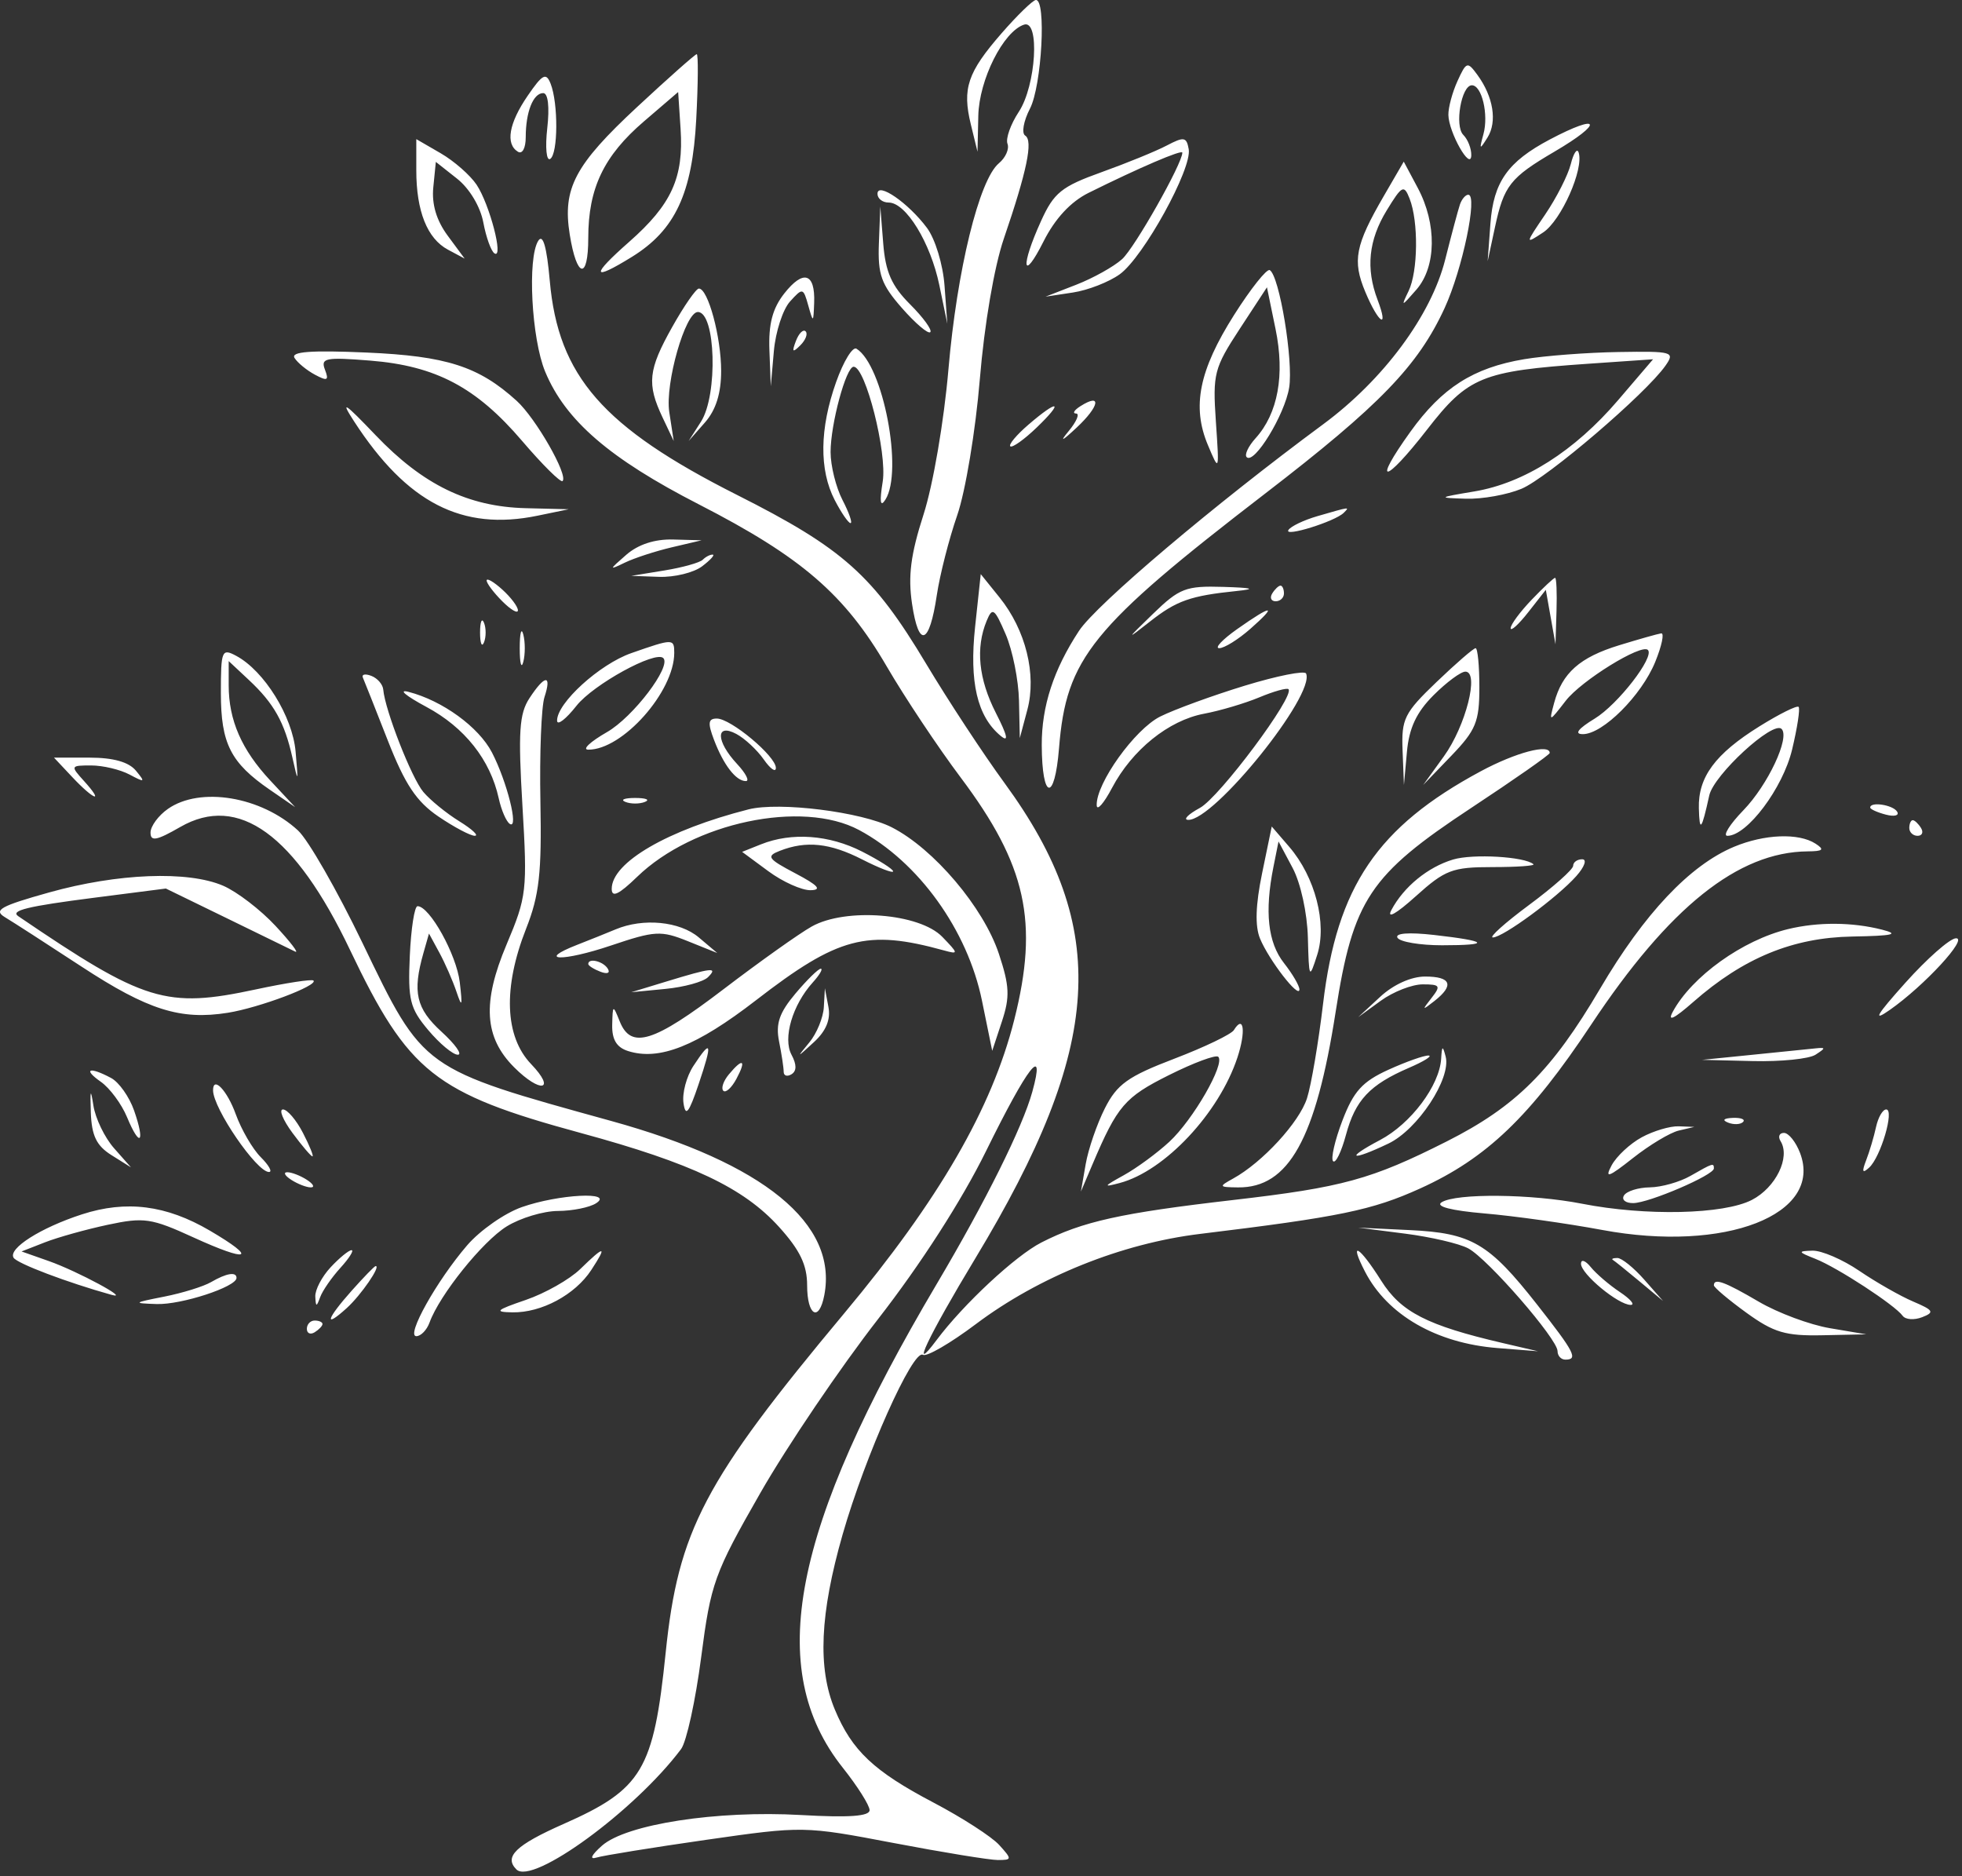 <?xml version="1.0" encoding="UTF-8"?> <svg xmlns="http://www.w3.org/2000/svg" width="251" height="240" viewBox="0 0 251 240" fill="none"><rect x="0" y="0" width="251" height="240" fill="#333333" stroke="none"/> <path fill-rule="evenodd" clip-rule="evenodd" d="M128.137 4.252C123.776 9.258 123.08 11.318 124.199 15.908L125.052 19.408L125.155 14.806C125.257 10.191 128.355 4.022 131.007 3.152C133.054 2.48 132.545 10.951 130.337 14.301C129.288 15.892 128.636 17.732 128.889 18.391C129.141 19.049 128.647 20.169 127.791 20.88C125.262 22.979 122.425 34.561 121.334 47.246C120.761 53.906 119.367 62.03 118.146 65.819C116.503 70.921 116.148 73.694 116.681 77.251C117.539 82.974 118.898 82.495 119.845 76.135C120.232 73.535 121.407 68.933 122.457 65.908C123.509 62.876 124.807 55.072 125.349 48.515C125.928 41.512 127.192 34.111 128.424 30.515C131.377 21.892 132.188 17.984 131.157 17.346C130.666 17.043 130.938 15.492 131.761 13.901C133.281 10.961 133.879 -0.17 132.507 0.002C132.095 0.054 130.128 1.967 128.137 4.252ZM81.516 13.678C73.531 21.099 71.944 24.1 72.887 29.998C73.785 35.609 75.257 35.881 75.257 30.435C75.257 24.09 77.242 19.934 82.377 15.529L86.757 11.771L87.068 16.486C87.479 22.727 85.916 26.158 80.481 30.942C75.542 35.289 75.683 36.044 80.839 32.858C86.381 29.432 88.572 24.742 89.071 15.235C89.311 10.655 89.339 6.917 89.132 6.928C88.926 6.939 85.498 9.977 81.516 13.678ZM186.457 10.368C185.797 11.817 185.273 13.768 185.292 14.705C185.339 16.96 188.174 21.947 188.222 19.858C188.241 19.006 187.782 17.833 187.202 17.253C186.055 16.106 186.953 10.908 188.298 10.908C189.574 10.908 190.461 14.656 189.777 17.158C189.227 19.168 189.283 19.213 190.299 17.586C191.563 15.562 191.045 12.367 189 9.571C187.73 7.835 187.592 7.878 186.457 10.368ZM67.505 12.251C65.1 15.761 64.638 18.408 66.257 19.408C66.821 19.756 67.257 18.946 67.257 17.549C67.257 14.317 68.212 11.908 69.494 11.908C70.114 11.908 70.318 13.672 70.012 16.39C69.734 18.855 69.901 20.628 70.382 20.331C71.398 19.703 71.434 13.207 70.435 10.689C69.86 9.241 69.399 9.487 67.505 12.251ZM198.256 17.848C192.887 20.688 191.06 23.281 190.669 28.617L190.318 33.408L191.254 29.051C192.392 23.748 193.206 22.714 198.842 19.411C205.236 15.664 204.764 14.406 198.256 17.848ZM149.257 18.616C147.882 19.339 144.126 20.873 140.91 22.027C135.799 23.86 134.825 24.646 133.182 28.266C130.526 34.115 130.793 36.252 133.507 30.87C134.976 27.956 136.972 25.805 139.257 24.671C145.763 21.442 151.257 19.087 151.257 19.527C151.257 20.923 145.165 31.689 143.55 33.147C142.491 34.103 139.854 35.574 137.691 36.416L133.757 37.946L137.257 37.415C139.182 37.124 141.882 36.071 143.257 35.076C146.277 32.891 152.516 21.573 152.074 19.084C151.794 17.51 151.466 17.456 149.257 18.616ZM53.257 21.786C53.257 27.011 54.654 30.515 57.302 31.932L59.442 33.077L57.275 30.146C55.834 28.197 55.216 26.123 55.432 23.961L55.757 20.707L58.47 22.851C60.061 24.108 61.452 26.428 61.833 28.462C62.191 30.37 62.835 32.147 63.263 32.412C64.47 33.158 62.64 26.138 60.976 23.635C60.161 22.41 58.091 20.595 56.375 19.601L53.257 17.795V21.786ZM200.952 20.989C200.597 22.4 199.128 25.292 197.687 27.417C195.096 31.234 195.093 31.261 197.411 29.735C199.721 28.214 202.656 21.604 201.955 19.501C201.757 18.908 201.306 19.578 200.952 20.989ZM177.048 25.041C173.367 31.38 172.989 33.33 174.662 37.335C176.357 41.392 177.725 42.27 176.232 38.343C174.708 34.333 175.079 30.711 177.405 26.908C179.36 23.71 179.613 23.581 180.331 25.408C181.484 28.345 181.414 34.714 180.201 37.224C179.207 39.279 179.266 39.268 181.201 37.047C183.758 34.112 183.833 28.646 181.379 24.041L179.584 20.674L177.048 25.041ZM112.257 24.786C112.257 25.403 112.901 25.908 113.689 25.908C115.898 25.908 119.045 31.044 120.173 36.49L121.191 41.408L120.834 36.544C120.635 33.827 119.641 30.56 118.584 29.144C116.197 25.948 112.257 23.234 112.257 24.786ZM186.77 26.158C186.537 26.846 185.688 30.019 184.883 33.21C183.082 40.352 176.988 48.573 169.276 54.267C155.326 64.566 140.256 77.314 138.036 80.694C134.781 85.651 133.254 90.337 133.272 95.307C133.299 102.352 134.924 102.645 135.481 95.706C136.406 84.183 139.582 80.263 161.89 63.102C176.505 51.86 181.409 46.789 184.809 39.408C187.088 34.46 189.084 24.908 187.839 24.908C187.484 24.908 187.003 25.471 186.77 26.158ZM112.437 31.123C112.285 35.119 112.735 36.383 115.39 39.407C117.113 41.369 118.743 42.755 119.012 42.486C119.281 42.218 118.12 40.617 116.433 38.93C114.063 36.56 113.28 34.786 112.991 31.135L112.617 26.408L112.437 31.123ZM68.867 30.789C67.449 32.99 67.992 43.337 69.748 47.551C72.347 53.789 77.989 58.658 89.403 64.512C102.533 71.247 108.073 76.025 113.447 85.253C115.738 89.188 119.998 95.584 122.912 99.466C131.308 110.65 132.914 117.928 129.751 130.448C126.884 141.796 120.134 153.453 108.045 167.933C90.076 189.457 86.77 195.737 85.16 211.392C83.616 226.42 82.168 228.846 72.089 233.304C65.991 236 64.443 237.494 66.065 239.116C68.12 241.171 81.218 231.601 87.129 223.724C87.824 222.798 88.982 217.508 89.702 211.969C90.936 202.479 91.373 201.267 97.272 190.96C100.716 184.944 107.494 174.934 112.335 168.715C117.776 161.726 123.045 153.531 126.134 147.256C131.514 136.325 133.784 133.412 132.065 139.647C130.814 144.181 126.115 153.631 119.841 164.224C101.27 195.585 97.791 213.494 107.82 226.109C109.699 228.473 111.242 230.914 111.247 231.532C111.254 232.318 108.61 232.506 102.471 232.156C91.712 231.542 80.11 233.331 77.006 236.082C75.642 237.291 75.369 237.887 76.313 237.598C77.168 237.335 83.479 236.315 90.337 235.33C102.729 233.552 102.875 233.554 114.281 235.728C120.593 236.931 126.614 237.914 127.662 237.912C129.477 237.908 129.485 237.817 127.83 235.989C126.875 234.933 123.09 232.491 119.418 230.562C111.785 226.551 108.997 223.924 106.805 218.676C104.582 213.358 104.89 206.412 107.797 196.27C110.686 186.189 116.803 172.509 118.071 173.293C118.537 173.581 121.582 171.815 124.838 169.368C132.913 163.298 143.486 159.046 153.539 157.825C171.378 155.658 175.543 154.798 181.691 152.011C190.174 148.164 195.756 142.817 203.553 131.068C213.533 116.03 222.352 108.973 231.257 108.898C233.239 108.882 233.446 108.677 232.257 107.908C230.105 106.518 225.722 106.687 221.835 108.311C216.186 110.671 210.363 116.839 204.702 126.457C198.525 136.953 193.931 141.529 185.089 145.993C175.439 150.864 171.767 151.872 157.772 153.489C143.383 155.152 138.501 156.233 133.223 158.926C129.913 160.614 123.243 166.824 119.816 171.408C116.273 176.146 118.749 170.926 124.776 160.951C141.183 133.793 142.108 118.752 128.513 100.162C125.796 96.447 121.284 89.583 118.485 84.908C111.696 73.569 107.868 70.151 94.287 63.304C77.125 54.651 71.413 48.119 70.332 35.908C69.949 31.579 69.46 29.869 68.867 30.789ZM157.878 40.284C153.394 47.364 152.458 52.008 154.524 56.92C155.986 60.396 155.99 60.385 155.547 53.908C155.13 47.814 155.321 47.075 158.592 42.078L162.082 36.747L163.18 42.078C164.392 47.962 163.493 52.885 160.627 56.052C159.697 57.08 159.184 58.168 159.487 58.472C160.455 59.439 164.359 53.052 164.923 49.58C165.477 46.163 163.676 35.26 162.44 34.551C162.064 34.336 160.012 36.915 157.878 40.284ZM100.337 37.533C98.827 39.453 98.305 41.442 98.432 44.793L98.606 49.408L99.001 44.91C99.219 42.436 100.149 39.58 101.068 38.564C102.683 36.779 102.762 36.796 103.399 39.063C104.036 41.33 104.061 41.318 104.157 38.717C104.298 34.917 102.768 34.443 100.337 37.533ZM86.007 41.806C82.918 47.307 82.727 49.098 84.768 53.408L86.189 56.408L85.621 52.708C85.06 49.05 87.67 39.908 89.276 39.908C91.562 39.908 91.865 50.511 89.677 53.935L88.097 56.408L90.177 54.047C91.585 52.449 92.257 50.318 92.257 47.446C92.257 43.11 90.581 36.907 89.409 36.909C89.05 36.91 87.52 39.113 86.007 41.806ZM101.821 43.615C101.279 45.04 101.393 45.155 102.381 44.175C103.065 43.496 103.372 42.689 103.064 42.382C102.756 42.074 102.197 42.629 101.821 43.615ZM106.967 48.863C104.85 54.821 104.786 60.097 106.783 63.958C107.622 65.58 108.533 66.908 108.808 66.908C109.083 66.908 108.622 65.58 107.783 63.958C106.944 62.335 106.257 59.575 106.257 57.824C106.257 54.237 108.239 46.908 109.208 46.908C110.726 46.908 113.516 57.929 112.926 61.595C112.507 64.203 112.616 64.934 113.27 63.908C115.577 60.289 112.974 46.705 109.571 44.602C109.079 44.298 107.907 46.215 106.967 48.863ZM37.678 45.781C38.058 46.395 39.233 47.36 40.29 47.926C41.888 48.781 42.104 48.672 41.57 47.281C40.999 45.793 41.64 45.665 47.372 46.125C55.759 46.798 60.926 49.532 66.793 56.398C69.405 59.456 71.734 61.764 71.969 61.529C72.715 60.783 68.546 53.494 66.104 51.275C61.25 46.864 57.119 45.536 46.873 45.092C39.758 44.784 37.182 44.977 37.678 45.781ZM194.986 45.946C188.478 47.04 184.482 49.589 180.431 55.228C175.448 62.166 177.124 61.954 182.555 54.961C187.815 48.187 189.572 47.467 203.117 46.531L211.477 45.954L207.007 51.181C201.444 57.686 194.985 61.79 188.635 62.855C183.933 63.643 183.893 63.677 187.539 63.79C189.619 63.855 192.818 63.283 194.648 62.518C197.943 61.141 210.547 50.365 213.064 46.773C214.305 45.001 214.005 44.914 207.064 45.026C203.045 45.09 197.61 45.504 194.986 45.946ZM45.305 53.908C52.077 64.331 59.122 67.952 68.757 65.964L72.757 65.138L67.257 65.001C59.886 64.817 54.117 62.013 48.054 55.667C44.041 51.466 43.488 51.112 45.305 53.908ZM138.228 51.947C137.419 52.459 137.164 52.884 137.662 52.893C138.16 52.901 137.728 53.921 136.702 55.158C135.495 56.614 135.863 56.448 137.743 54.688C140.665 51.955 140.973 50.211 138.228 51.947ZM131.563 54.323C130.02 55.651 128.982 56.898 129.257 57.093C129.532 57.288 131.051 56.201 132.633 54.678C136.171 51.27 135.405 51.016 131.563 54.323ZM168.556 66.014C166.796 66.523 165.116 67.327 164.824 67.8C164.241 68.743 170.799 66.7 171.905 65.593C172.694 64.804 172.774 64.794 168.556 66.014ZM80.118 70.964C77.887 72.907 77.878 72.962 79.947 71.961C81.152 71.378 83.852 70.498 85.947 70.005L89.757 69.109L86.118 69.008C83.765 68.944 81.644 69.635 80.118 70.964ZM89.905 71.593C89.528 71.97 87.316 72.589 84.988 72.968L80.757 73.658L84.316 73.783C86.273 73.852 88.748 73.247 89.816 72.44C90.883 71.632 91.494 70.957 91.174 70.94C90.853 70.922 90.282 71.216 89.905 71.593ZM62.257 74.253C62.257 74.613 63.157 75.808 64.257 76.908C65.357 78.008 66.257 78.528 66.257 78.063C66.257 77.598 65.357 76.403 64.257 75.408C63.157 74.413 62.257 73.893 62.257 74.253ZM124.745 80.18C123.988 87.241 125.017 91.634 128.008 94.116C129.084 95.009 128.901 94.131 127.401 91.189C125.186 86.848 124.79 82.878 126.225 79.408C126.964 77.622 127.224 77.806 128.655 81.126C129.536 83.171 130.304 86.996 130.36 89.626L130.464 94.408L131.431 90.778C132.633 86.269 131.223 80.576 127.874 76.421L125.467 73.434L124.745 80.18ZM195.944 76.713C194.466 78.255 193.257 79.891 193.257 80.348C193.257 80.804 194.269 79.888 195.507 78.311L197.757 75.444L198.375 78.926L198.994 82.408L199.125 78.158C199.198 75.82 199.116 73.908 198.944 73.908C198.772 73.908 197.422 75.17 195.944 76.713ZM147.492 78.526C144.065 81.846 144.032 81.928 147.084 79.526C150.519 76.822 152.276 76.203 158.257 75.588C160.752 75.331 160.246 75.182 156.492 75.068C151.698 74.922 150.894 75.232 147.492 78.526ZM162.757 75.908C162.417 76.458 162.616 76.908 163.198 76.908C163.78 76.908 164.257 76.458 164.257 75.908C164.257 75.358 164.059 74.908 163.816 74.908C163.573 74.908 163.097 75.358 162.757 75.908ZM158.285 80.457C156.376 81.805 155.338 82.908 155.979 82.908C156.621 82.908 158.408 81.797 159.951 80.44C163.527 77.294 162.754 77.302 158.285 80.457ZM61.415 80.908C61.415 82.283 61.642 82.846 61.919 82.158C62.197 81.471 62.197 80.346 61.919 79.658C61.642 78.971 61.415 79.533 61.415 80.908ZM66.489 82.908C66.489 84.833 66.695 85.621 66.946 84.658C67.198 83.695 67.198 82.121 66.946 81.158C66.695 80.195 66.489 80.983 66.489 82.908ZM207.145 82.531C202.099 84.079 199.852 86.071 198.823 89.908C198.154 92.404 198.157 92.404 200.314 89.623C202.318 87.041 209.986 82.303 210.817 83.135C211.699 84.017 206.983 90.105 204.016 91.913C201.879 93.216 201.354 93.902 202.491 93.904C205.044 93.91 210.005 88.958 211.757 84.658C212.597 82.596 212.94 80.955 212.52 81.012C212.101 81.069 209.681 81.753 207.145 82.531ZM80.757 83.542C76.698 84.963 71.248 89.921 71.268 92.174C71.274 92.853 72.391 91.998 73.75 90.274C75.895 87.553 83.862 83.179 84.858 84.176C85.926 85.244 80.99 91.729 77.653 93.642C75.51 94.87 74.432 95.881 75.257 95.888C79.635 95.925 86.257 88.472 86.257 83.507C86.257 81.666 86.112 81.667 80.757 83.542ZM28.257 88.65C28.257 95.104 29.506 97.57 34.525 101.018L37.757 103.239L34.568 99.824C30.911 95.906 29.257 92.12 29.257 87.669V84.559L31.849 86.984C35.048 89.976 36.4 92.388 37.409 96.908C38.146 100.206 38.169 100.161 37.814 96.121C37.42 91.638 33.796 85.802 30.216 83.886C28.375 82.901 28.257 83.188 28.257 88.65ZM183.775 87.237C179.653 91.185 179.272 91.953 179.432 95.987L179.606 100.408L179.988 96.178C180.264 93.123 181.209 91.11 183.39 88.928C185.052 87.267 186.885 85.908 187.465 85.908C189.285 85.908 187.518 92.865 184.71 96.751L182.068 100.408L185.663 96.673C188.814 93.398 189.257 92.319 189.257 87.923C189.257 85.165 189.04 82.908 188.775 82.908C188.509 82.908 186.259 84.856 183.775 87.237ZM159.257 87.701C155.132 88.962 150.262 90.738 148.434 91.648C145.18 93.267 140.214 100.198 140.301 102.996C140.326 103.773 141.208 102.775 142.263 100.779C144.839 95.904 149.512 92.138 154.036 91.291C156.083 90.908 159.268 89.963 161.115 89.192C162.962 88.422 164.636 87.954 164.836 88.154C165.69 89.007 156.012 101.977 153.508 103.336C151.995 104.156 151.318 104.846 152.004 104.868C155.322 104.974 168.3 88.866 167.087 86.147C166.905 85.741 163.382 86.44 159.257 87.701ZM46.423 86.669C46.607 87.088 48.039 90.703 49.606 94.701C51.815 100.337 53.273 102.526 56.089 104.44C58.087 105.797 60.179 106.906 60.739 106.904C61.299 106.902 60.407 106.067 58.757 105.047C57.107 104.028 55.038 102.342 54.159 101.301C52.655 99.52 49.259 90.848 49.029 88.201C48.971 87.537 48.286 86.749 47.507 86.45C46.727 86.151 46.24 86.25 46.423 86.669ZM67.733 89.304C66.428 91.295 66.277 93.62 66.835 103.054C67.479 113.915 67.39 114.686 64.802 120.82C61.67 128.24 61.946 132.688 65.778 136.52C69.156 139.898 71.203 139.504 67.944 136.103C64.565 132.576 64.333 126.325 67.302 118.793C68.991 114.509 69.31 111.671 69.135 102.506C69.018 96.402 69.253 90.395 69.657 89.158C70.616 86.22 69.708 86.289 67.733 89.304ZM54.545 90.417C59.447 93.046 62.718 97.177 63.801 102.106C64.136 103.635 64.778 105.112 65.227 105.389C66.403 106.116 64.862 99.964 62.94 96.255C61.247 92.988 56.597 89.61 52.257 88.493C50.882 88.139 51.912 89.005 54.545 90.417ZM225.082 92.909C219.43 96.427 217.232 99.398 217.336 103.381C217.418 106.538 217.687 106.208 218.667 101.744C219.246 99.106 226.822 92.14 227.919 93.236C229.018 94.336 226.167 100.406 223.032 103.64C221.29 105.438 220.368 106.908 220.984 106.908C223.505 106.908 228.079 100.817 229.263 95.884C229.934 93.088 230.309 90.626 230.096 90.414C229.884 90.202 227.627 91.324 225.082 92.909ZM91.34 94.625C92.567 97.854 94.153 99.908 95.418 99.908C95.922 99.908 95.417 98.923 94.296 97.719C91.582 94.807 91.527 92.447 94.206 93.881C95.278 94.454 96.853 95.92 97.706 97.138C98.559 98.356 99.257 98.843 99.257 98.219C99.257 96.725 93.493 91.908 91.705 91.908C90.597 91.908 90.521 92.472 91.34 94.625ZM189.422 98.658C176.203 105.77 171.041 113.385 169.259 128.408C168.671 133.358 167.747 138.79 167.205 140.48C166.217 143.56 161.501 148.684 157.757 150.746C155.882 151.778 155.921 151.849 158.372 151.878C164.857 151.953 168.335 145.703 170.872 129.413C173.105 115.073 175.204 111.917 188.221 103.334C193.741 99.694 198.257 96.534 198.257 96.312C198.257 95.094 193.893 96.253 189.422 98.658ZM9.257 99.408C12.035 102.365 13.389 102.816 10.757 99.908C8.989 97.955 9.01 97.908 11.668 97.908C13.164 97.908 15.371 98.432 16.573 99.072C18.547 100.124 18.625 100.076 17.385 98.572C16.471 97.465 14.489 96.908 11.46 96.908H6.908L9.257 99.408ZM21.48 103.465C20.257 104.321 19.257 105.684 19.257 106.495C19.257 107.667 20.034 107.521 23.059 105.78C30.501 101.496 37.735 106.732 44.774 121.498C52.252 137.183 55.595 139.834 74.314 144.923C88.487 148.777 95.142 151.932 99.668 156.942C102.345 159.905 103.257 161.802 103.257 164.411C103.257 168.3 104.783 169.167 105.454 165.658C107.2 156.524 97.721 148.778 78.192 143.381C53.916 136.671 54.204 136.877 46.365 120.599C43.137 113.894 39.429 107.425 38.126 106.225C33.404 101.872 25.6 100.579 21.48 103.465ZM80.007 102.57C80.695 102.848 81.82 102.848 82.507 102.57C83.195 102.293 82.632 102.066 81.257 102.066C79.882 102.066 79.32 102.293 80.007 102.57ZM95.757 103.527C85.403 106.162 78.257 110.314 78.257 113.693C78.257 114.854 79.16 114.427 81.507 112.155C88.695 105.199 102.609 102.265 109.901 106.167C117.497 110.232 123.78 118.957 125.627 128.005L126.935 134.408L128.175 130.654C129.215 127.503 129.152 126.109 127.782 121.983C125.815 116.062 119.464 108.564 114.094 105.825C110.217 103.847 99.685 102.527 95.757 103.527ZM239.257 103.291C239.257 103.502 240.158 103.91 241.258 104.198C242.359 104.486 243.008 104.313 242.699 103.815C242.161 102.944 239.257 102.502 239.257 103.291ZM244.257 105.908C244.257 106.458 244.734 106.908 245.316 106.908C245.898 106.908 246.097 106.458 245.757 105.908C245.417 105.358 244.941 104.908 244.698 104.908C244.455 104.908 244.257 105.358 244.257 105.908ZM161.46 111.704C160.624 115.75 160.538 118.454 161.195 120.049C162.325 122.793 166.202 127.806 166.235 126.566C166.247 126.102 165.357 124.579 164.257 123.181C162.2 120.566 161.766 116.611 162.91 110.895L163.562 107.631L165.368 111.02C166.393 112.944 167.235 116.784 167.317 119.908C167.457 125.232 167.495 125.304 168.51 122.135C169.793 118.133 168.254 112.178 164.941 108.327L162.696 105.718L161.46 111.704ZM97.349 107.998L94.94 108.961L98.293 111.434C100.137 112.795 102.571 113.888 103.701 113.864C105.198 113.832 104.67 113.247 101.76 111.713C98.21 109.842 97.987 109.52 99.76 108.828C103.144 107.507 106.17 107.823 110.297 109.928C112.475 111.04 114.257 111.724 114.257 111.449C114.257 111.174 112.475 110.04 110.297 108.928C106.074 106.774 101.272 106.429 97.349 107.998ZM185.9 109.939C182.666 110.905 179.58 113.428 178.003 116.397C177.367 117.594 178.619 116.891 181.099 114.658C184.876 111.256 185.789 110.908 190.927 110.908C194.042 110.908 196.403 110.743 196.174 110.541C195.071 109.568 188.439 109.18 185.9 109.939ZM201.257 110.74C201.257 111.198 198.725 113.448 195.631 115.74C192.537 118.032 190.445 119.908 190.981 119.908C192.267 119.908 199.246 114.776 201.662 112.054C202.718 110.864 203.052 109.908 202.412 109.908C201.777 109.908 201.257 110.282 201.257 110.74ZM6.293 114.149C0.038 115.898 -0.877 116.412 0.639 117.322C1.634 117.919 6.032 120.755 10.412 123.624C18.916 129.193 23.088 130.51 29.153 129.541C33.157 128.9 40.733 126.051 40.104 125.421C39.901 125.218 36.59 125.726 32.746 126.55C21.228 129.018 18.506 128.18 2.34 117.191C1.274 116.467 3.502 115.923 12.02 114.831L21.219 113.651L28.988 117.435C33.261 119.517 37.207 121.442 37.757 121.714C38.307 121.986 37.182 120.512 35.257 118.439C33.332 116.366 30.309 114.048 28.539 113.289C24.024 111.351 15.061 111.698 6.293 114.149ZM52.426 122.262C52.173 127.898 52.44 128.971 54.788 131.762C56.244 133.492 57.945 134.908 58.569 134.908C59.192 134.908 58.252 133.583 56.48 131.964C53.229 128.995 52.747 126.9 54.168 121.908L54.88 119.408L56.206 121.85C56.936 123.192 57.921 125.442 58.395 126.85C59.105 128.954 59.18 128.74 58.819 125.648C58.406 122.111 54.965 115.908 53.416 115.908C53.028 115.908 52.583 118.767 52.426 122.262ZM103.844 118.508C102.242 119.407 97.167 123.015 92.566 126.525C83.614 133.356 80.733 134.253 79.288 130.658C78.411 128.476 78.382 128.489 78.32 131.091C78.276 132.965 78.886 133.973 80.344 134.436C84.346 135.706 89.115 133.813 96.715 127.94C107.227 119.817 110.888 118.846 120.757 121.566C122.65 122.088 122.639 121.995 120.546 119.829C117.635 116.817 108.191 116.07 103.844 118.508ZM78.757 118.874C77.657 119.335 75.457 120.219 73.868 120.838C68.49 122.934 71.981 123.022 78.144 120.946C83.795 119.042 84.552 119 88.011 120.391L91.757 121.897L89.396 119.903C86.958 117.842 82.291 117.391 78.757 118.874ZM228.757 118.837C222.938 120.241 216.446 124.892 214.003 129.408C213.278 130.747 214.145 130.333 216.626 128.156C223.052 122.516 229.36 119.922 236.974 119.79C242.205 119.698 243.071 119.497 240.757 118.908C236.947 117.939 232.586 117.913 228.757 118.837ZM178.784 119.951C179.109 120.477 181.673 120.908 184.483 120.908C190.823 120.908 190.416 120.376 183.475 119.591C180.216 119.223 178.419 119.361 178.784 119.951ZM243.757 125.703C240.019 129.875 239.514 130.752 241.757 129.182C246.19 126.079 251.893 119.89 250.203 120.016C249.408 120.075 246.507 122.634 243.757 125.703ZM75.257 123.301C75.257 123.517 75.955 123.962 76.809 124.29C77.699 124.631 78.1 124.463 77.75 123.897C77.163 122.946 75.257 122.491 75.257 123.301ZM85.257 125.542L80.757 126.914L85.128 126.49C87.532 126.257 89.985 125.58 90.578 124.987C91.885 123.68 91.088 123.763 85.257 125.542ZM101.757 127.09C99.691 129.546 99.214 130.943 99.668 133.215C99.992 134.834 100.257 136.578 100.257 137.092C100.257 137.606 100.708 137.747 101.26 137.406C101.93 136.992 101.93 136.165 101.26 134.913C100.126 132.795 101.38 128.535 103.982 125.66C104.854 124.696 105.312 123.908 105.001 123.908C104.69 123.908 103.23 125.34 101.757 127.09ZM176.563 127.506L173.757 130.103L176.642 128.006C178.229 126.852 180.646 125.908 182.014 125.908C184.24 125.908 184.357 126.093 183.129 127.658C181.886 129.244 181.921 129.279 183.507 128.036C186.074 126.022 185.649 124.908 182.313 124.908C180.529 124.908 178.262 125.932 176.563 127.506ZM105.393 128.829C105.318 130.161 104.486 132.186 103.544 133.329C101.875 135.355 101.89 135.354 104.131 133.293C105.686 131.863 106.285 130.405 105.98 128.793L105.529 126.408L105.393 128.829ZM157.851 131.757C157.517 132.296 154.083 133.946 150.22 135.422C144.298 137.685 142.907 138.678 141.349 141.757C140.333 143.765 139.227 146.983 138.892 148.908L138.283 152.408L139.771 148.908C142.949 141.438 143.888 140.342 149.535 137.52C152.713 135.931 155.557 134.875 155.855 135.173C156.754 136.072 152.634 143.229 149.599 146.039C148.036 147.486 145.407 149.415 143.757 150.326C141.15 151.764 141.085 151.893 143.257 151.313C149.025 149.773 155.956 142.379 158.305 135.262C159.408 131.921 159.12 129.702 157.851 131.757ZM88.703 136.35C87.823 137.693 87.255 139.831 87.441 141.1C87.705 142.906 88.127 142.374 89.381 138.658C91.182 133.317 91.03 132.799 88.703 136.35ZM184.369 135.408C184.163 138.854 180.497 143.735 176.549 145.818C171.982 148.228 172.79 148.575 177.614 146.275C181.368 144.485 185.676 137.943 184.944 135.146C184.564 133.696 184.469 133.74 184.369 135.408ZM224.257 134.908L217.757 135.563L224.257 135.72C227.832 135.807 231.432 135.441 232.257 134.908C233.59 134.046 233.59 133.956 232.257 134.096C231.432 134.182 227.832 134.548 224.257 134.908ZM177.629 136.826C174.287 138.344 173.166 139.581 171.735 143.327C170.763 145.871 170.229 148.213 170.547 148.531C170.865 148.849 171.603 147.336 172.187 145.168C173.389 140.703 175.221 138.754 180.257 136.581C182.182 135.751 183.307 135.044 182.757 135.012C182.207 134.979 179.9 135.795 177.629 136.826ZM93.237 137.432C92.541 138.27 92.225 139.209 92.533 139.518C92.842 139.827 93.597 139.141 94.211 137.994C95.521 135.546 95.035 135.266 93.237 137.432ZM12.897 138.368C14.043 139.171 15.554 141.211 16.254 142.9C17.898 146.871 18.605 146.204 17.156 142.049C16.546 140.298 15.224 138.425 14.218 137.887C11.432 136.396 10.543 136.72 12.897 138.368ZM11.619 142.294C11.725 145.269 12.343 146.548 14.257 147.748L16.757 149.317L14.587 146.862C13.394 145.512 12.207 143.058 11.949 141.408C11.596 139.14 11.515 139.356 11.619 142.294ZM27.257 139.458C27.257 141.761 32.835 149.908 34.412 149.908C34.877 149.908 34.403 149.054 33.358 148.009C32.314 146.965 30.874 144.49 30.158 142.509C29.061 139.477 27.257 137.579 27.257 139.458ZM37.415 144.908C38.635 146.558 39.785 147.908 39.971 147.908C40.156 147.908 39.61 146.558 38.757 144.908C37.904 143.258 36.754 141.908 36.201 141.908C35.649 141.908 36.195 143.258 37.415 144.908ZM240.002 144.158C239.734 145.396 239.165 147.308 238.738 148.408C238.159 149.901 238.258 150.137 239.127 149.341C240.608 147.984 242.387 141.908 241.304 141.908C240.856 141.908 240.271 142.92 240.002 144.158ZM221.07 143.591C221.791 143.88 222.654 143.844 222.986 143.512C223.318 143.18 222.728 142.944 221.674 142.987C220.509 143.035 220.272 143.272 221.07 143.591ZM210.032 145.467C208.533 146.28 206.798 147.897 206.176 149.059C205.254 150.782 205.757 150.61 208.901 148.128C211.022 146.453 213.657 144.871 214.757 144.611L216.757 144.14L214.757 144.064C213.657 144.022 211.531 144.654 210.032 145.467ZM227.792 145.965C229.069 148.031 227.181 151.896 224.122 153.478C220.517 155.342 210.542 155.565 202.371 153.963C195.934 152.702 186.283 152.605 184.425 153.783C183.589 154.313 185.636 154.844 189.925 155.21C193.683 155.53 200.455 156.48 204.975 157.322C220.706 160.251 233.28 155.358 230.282 147.473C229.745 146.062 228.819 144.908 228.223 144.908C227.627 144.908 227.433 145.384 227.792 145.965ZM216.257 150.408C214.882 151.194 212.546 151.853 211.066 151.873C209.586 151.892 208.097 152.358 207.757 152.908C207.417 153.458 207.953 153.898 208.948 153.886C210.981 153.861 219.257 150.306 219.257 149.457C219.257 148.722 219.143 148.758 216.257 150.408ZM37.257 150.908C38.082 151.441 39.207 151.877 39.757 151.877C40.307 151.877 40.082 151.441 39.257 150.908C38.432 150.375 37.307 149.939 36.757 149.939C36.207 149.939 36.432 150.375 37.257 150.908ZM66.757 154.4C64.557 155.173 61.407 157.374 59.757 159.293C55.863 163.821 51.898 170.908 53.259 170.908C53.842 170.908 54.605 170.121 54.954 169.158C56.234 165.631 61.742 158.772 64.825 156.866C66.567 155.789 69.515 154.901 71.375 154.893C73.235 154.884 75.432 154.441 76.257 153.908C78.632 152.373 71.473 152.744 66.757 154.4ZM10.481 155.327C5.21 157.035 1.01 159.7 1.737 160.875C2.194 161.615 8.596 164.04 14.257 165.617C16.874 166.347 9.909 162.592 6.257 161.305L2.757 160.072L5.757 158.901C7.407 158.258 11.03 157.247 13.808 156.655C18.418 155.673 19.368 155.812 24.71 158.258C31.866 161.534 33.064 161.051 26.835 157.401C21.264 154.136 16.156 153.488 10.481 155.327ZM179.757 157.794C183.057 158.217 186.694 159.066 187.839 159.681C190.345 161.026 199.257 171.279 199.257 172.817C199.257 173.417 199.707 173.908 200.257 173.908C201.923 173.908 201.448 172.982 196.639 166.861C190.465 159.003 188.262 157.715 180.347 157.339L173.757 157.025L179.757 157.794ZM42.296 162.097C41.175 163.3 40.293 164.988 40.336 165.847C40.404 167.193 40.49 167.201 40.963 165.908C41.265 165.083 42.433 163.396 43.559 162.158C44.684 160.92 45.32 159.908 44.97 159.908C44.621 159.908 43.417 160.893 42.296 162.097ZM74.234 162.321C72.872 163.649 69.732 165.427 67.257 166.274C63.437 167.58 63.18 167.82 65.557 167.86C69.259 167.923 73.563 165.616 75.632 162.459C77.717 159.277 77.392 159.245 74.234 162.321ZM174.629 162.66C177.493 168.199 183.75 171.808 191.561 172.426L196.757 172.838L192.257 171.79C182.561 169.533 179.229 167.824 176.692 163.805C173.865 159.326 172.518 158.579 174.629 162.66ZM232.257 161.022C235.069 162.132 242.413 166.927 243.406 168.301C243.763 168.795 244.888 168.875 245.906 168.479C247.516 167.852 247.366 167.592 244.757 166.48C243.107 165.778 240.007 164.011 237.867 162.555C235.728 161.099 233.028 159.937 231.867 159.971C229.957 160.029 229.994 160.128 232.257 161.022ZM202.257 161.644C202.257 162.955 207.031 166.908 208.614 166.908C209.213 166.908 208.589 166.167 207.23 165.262C205.87 164.356 204.195 162.92 203.507 162.071C202.82 161.221 202.257 161.029 202.257 161.644ZM206.34 161.158C206.57 161.295 208.107 162.533 209.757 163.908L212.757 166.408L210.333 163.658C208.999 162.146 207.462 160.908 206.916 160.908C206.37 160.908 206.111 161.021 206.34 161.158ZM45.007 165.073C41.757 168.721 41.38 170.012 44.35 167.324C46.191 165.658 48.811 161.842 48.042 161.947C47.885 161.968 46.52 163.375 45.007 165.073ZM27.001 163.992C26.035 164.554 23.335 165.391 21.001 165.852C17.023 166.636 16.963 166.696 20.039 166.798C23.196 166.904 30.257 164.596 30.257 163.459C30.257 162.634 28.971 162.844 27.001 163.992ZM219.257 164.402C219.257 164.673 221.125 166.248 223.407 167.902C226.922 170.448 228.414 170.89 233.157 170.79L238.757 170.673L234.099 169.886C231.537 169.454 227.448 167.932 225.011 166.504C220.638 163.941 219.257 163.437 219.257 164.402ZM39.257 169.967C39.257 170.549 39.707 170.748 40.257 170.408C40.807 170.068 41.257 169.592 41.257 169.349C41.257 169.106 40.807 168.908 40.257 168.908C39.707 168.908 39.257 169.385 39.257 169.967Z" fill="white"></path> </svg> 